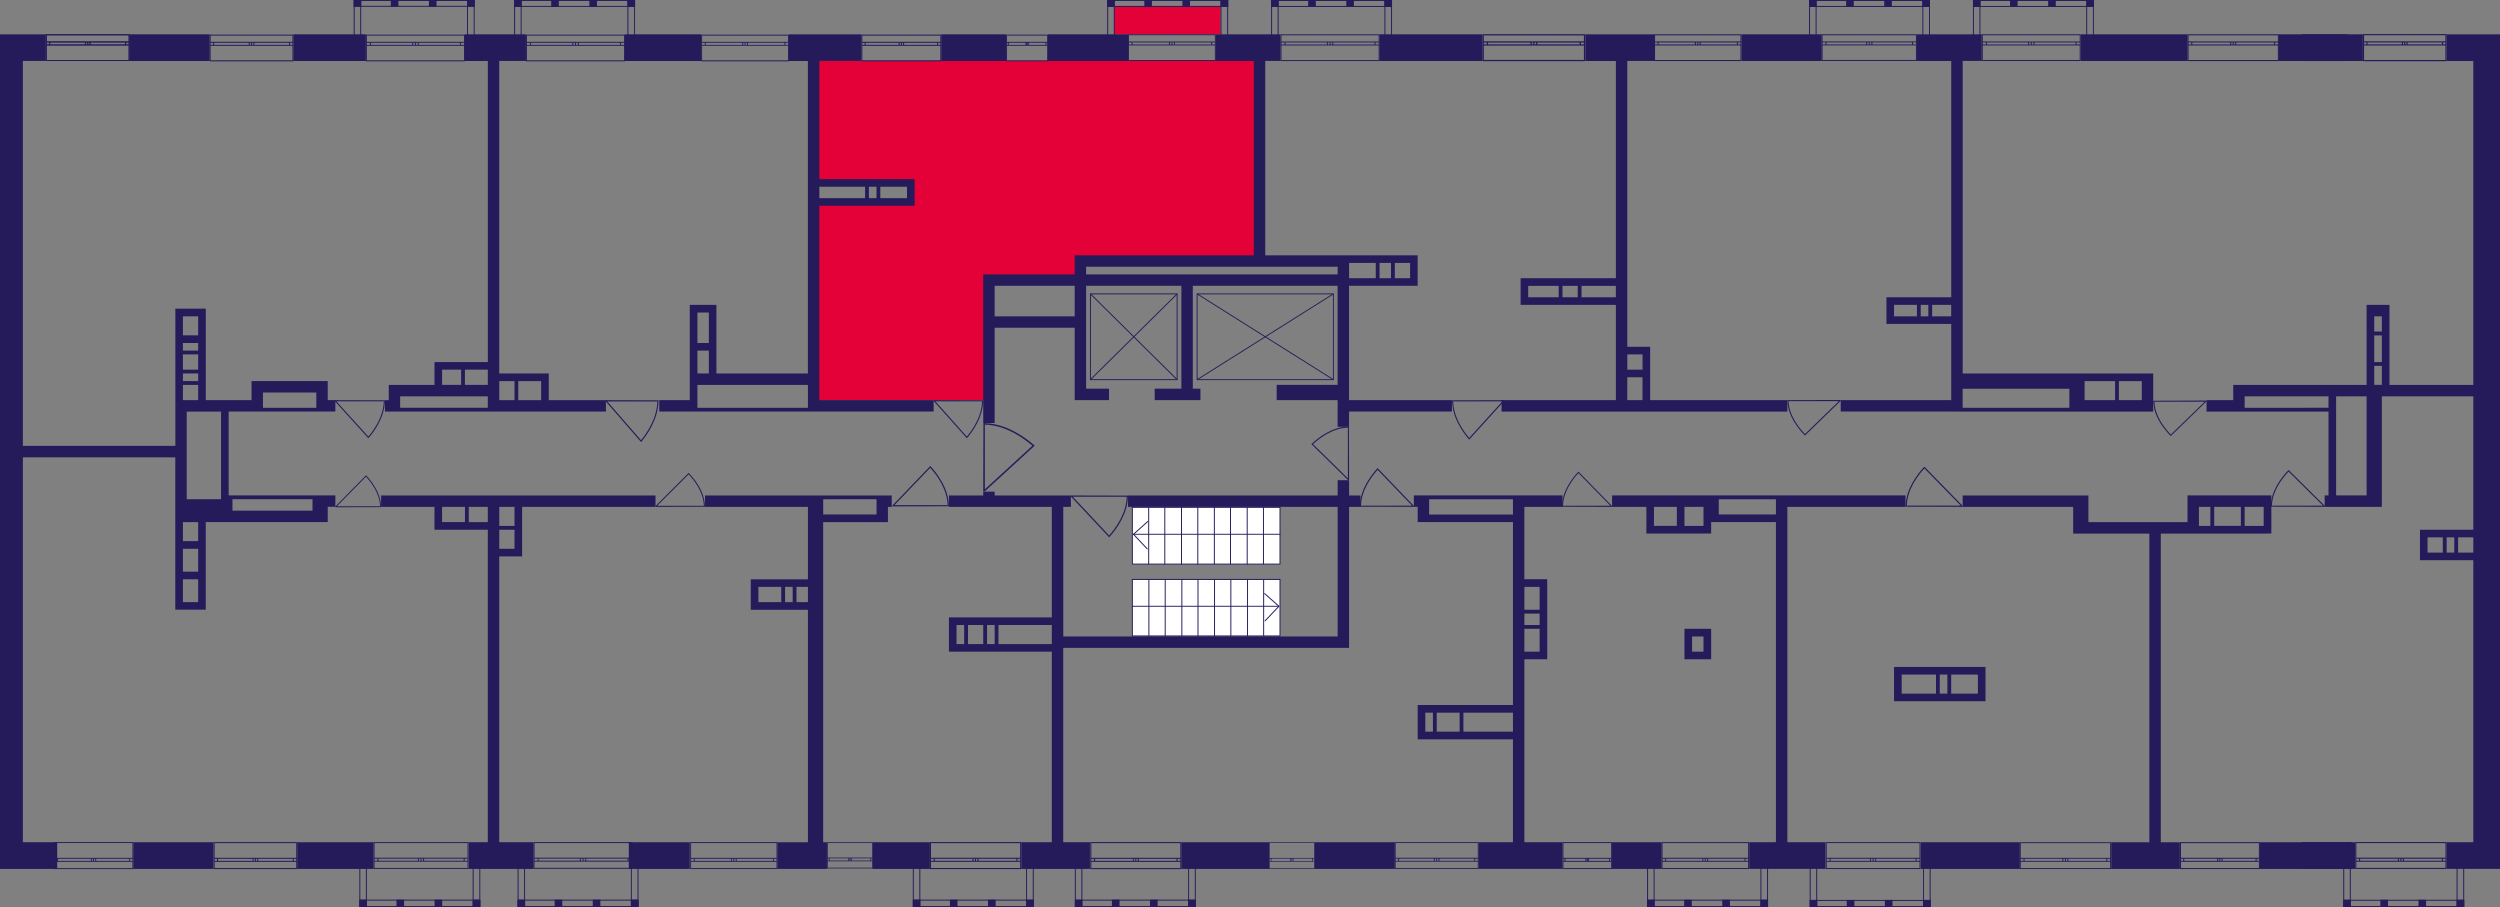 <?xml version="1.0" encoding="utf-8"?>
<!-- Generator: Adobe Illustrator 24.3.0, SVG Export Plug-In . SVG Version: 6.00 Build 0)  -->
<svg version="1.1" id="Слой_6" xmlns="http://www.w3.org/2000/svg" xmlns:xlink="http://www.w3.org/1999/xlink" x="0px" y="0px"
	 viewBox="0 0 650 235.82" style="enable-background:new 0 0 650 235.82;" xml:space="preserve">
<rect x="0" y="0" width="650" height="235.82" fill="#808080" stroke="none"/>
<path style="fill:#E40138;" d="M212.04,104.04c14.95,0,29.91,0,44.86,0c-0.09-10.57-0.18-21.14-0.27-31.71c7.93,0,15.85,0,23.78,0
	c0-1.65,0-3.3,0-4.95c15.85,0.12,31.71,0.23,47.56,0.35c0-17.29,0-34.58,0-51.88c-38.64,0-77.29,0-115.93,0c0,10.57,0,21.14,0,31.71
	c8.26,0,16.51,0,24.77,0c0,1.65,0,3.3,0,4.95c-8.26-0.13-16.51-0.26-24.77-0.38C212.04,69.43,212.04,86.74,212.04,104.04z"/>
<rect x="289.68" y="1.62" style="fill:#E40138;" width="27.66" height="7.3"/>
<g>
	<path style="fill:#251B5B;" d="M5.95,118.9h39.63v10.9v2.97v1.98v0.99v4.95v1.98v13.87v1.98h1.98h3.96h1.98v-1.98v-5.95v-1.98
		v-5.95v-1.98v-4.95h31.71v-0.99v-1.98v-0.99h1.98v-2.97h-1.98h-3.96h-21.8v-21.8h5.95h2.97h13.87h1.98h0.99h1.98v-2.97h-1.98v-1.98
		v-1.98v-0.99H68.37h-0.99H65.4v4.95H53.51V89.18V87.2v-6.94h-0.99h-0.99h-3.96h-1.98v1.98v21.8v0.99v0.99v0.99v8.92H5.95V15.85
		h5.95V8.92H5.95H0v6.94v203.12v6.94h5.95h8.92v-6.94H5.95V118.9z M68.37,102.06h13.87v3.96H68.37v-1.98V102.06z M51.52,156.55
		h-3.96v-5.95h3.96V156.55z M51.52,148.63h-3.96v-5.95h3.96V148.63z M51.52,140.7h-3.96v-4.95h3.96V140.7z M81.25,129.8v1.98v0.99
		H60.44v-2.97H81.25z M47.56,92.15h3.96v3.96h-3.96V92.15z M47.56,97.1h3.96v1.98h-3.96V97.1z M51.52,91.16h-3.96v-1.98h3.96V91.16z
		 M51.52,82.24v4.95h-3.96v-4.95H51.52z M47.56,100.08h3.96v3.96h-3.96V100.08z M57.47,107.01v22.79h-8.92v-22.79H57.47z"/>
	<rect x="33.69" y="8.92" style="fill:#251B5B;" width="20.81" height="6.94"/>
	<rect x="76.3" y="8.92" style="fill:#251B5B;" width="18.83" height="6.94"/>
	<path style="fill:#251B5B;" d="M213.03,53.51h11.89h0.99h9.91h1.98v-1.98v-4.95h-0.99h-0.99h-22.79V15.85h10.9V8.92h-18.83v6.94
		h4.95V97.1h-23.78v-5.95v-1.98v-7.93v-1.98h-1.98h-4.95v0.99v0.99v22.79h-7.93v2.97h8.92h0.99h28.73h0.99h0.99h0.99h29.73v-2.97
		h-29.73V53.51z M225.91,51.52v-2.97h1.98v2.97H225.91z M235.82,51.52h-6.94v-2.97h6.94V51.52z M224.92,48.55v2.97h-11.89v-2.97
		H224.92z M184.3,97.1h-2.97v-5.95h2.97V97.1z M184.3,81.25v7.93h-2.97v-7.93H184.3z M181.33,106.02v-0.99v-0.99v-3.96h28.73v5.95
		H181.33z"/>
	<rect x="162.5" y="8.92" style="fill:#251B5B;" width="19.82" height="6.94"/>
	<rect x="244.74" y="8.92" style="fill:#251B5B;" width="16.84" height="6.94"/>
	<rect x="272.48" y="8.92" style="fill:#251B5B;" width="20.81" height="6.94"/>
	<path style="fill:#251B5B;" d="M325.99,66.39h-46.57v0.99v1.98v1.98h-20.81h-2.97v2.97v35.67h2.97V85.21h20.81v15.85v1.98v0.99
		h8.92v-2.97h-5.95V74.31h24.77v26.75h-6.94v2.97h11.89v-2.97h-1.98V74.31h37.65v25.76h-15.85v3.96h15.85v2.97v3.96h2.97v-3.96
		h26.75v-2.97h-26.75V74.31h17.84v-0.99v-0.99v-5.95h-0.99h-0.99h-15.85h-0.99h-1.98h-18.83V15.85h3.96V8.92h-16.84v6.94h9.91V66.39
		z M279.42,82.24h-20.81v-7.93h20.81V82.24z M358.69,72.33v-3.96h2.97v3.96H358.69z M366.62,72.33h-3.96v-3.96h3.96V72.33z
		 M357.7,68.37v3.96h-6.94v-0.99v-1.98v-0.99H357.7z M347.79,71.34h-65.4v-1.98h65.4V71.34z"/>
	<rect x="358.69" y="8.92" style="fill:#251B5B;" width="26.75" height="6.94"/>
	<rect x="452.82" y="8.92" style="fill:#251B5B;" width="20.81" height="6.94"/>
	<path style="fill:#251B5B;" d="M423.09,107.01h41.62v-2.97h-35.67V92.15v-1.98h-1.98h-3.96V15.85h6.94V8.92H412.2v6.94h7.93v56.48
		h-13.87h-0.99h-7.93h-1.98v1.98v4.95h0.99h0.99h7.93h0.99h3.96h0.99h8.92v24.77H390.4v2.97h29.73H423.09z M427.06,92.15v3.96h-3.96
		v-3.96H427.06z M397.33,77.29v-2.97h7.93v2.97H397.33z M406.25,77.29v-2.97h3.96v2.97H406.25z M411.2,77.29v-2.97h8.92v2.97H411.2z
		 M423.09,98.09h3.96v5.95h-3.96V98.09z"/>
	<path style="fill:#251B5B;" d="M509.3,107.01h0.99h27.74H542h14.86h2.97v-2.97V97.1h-0.99h-1.98h-5.95h-0.99H542h-1.98h-1.98
		h-27.74V79.27v-1.98V15.85h4.95V8.92H498.4v6.94h8.92v61.43h-4.95h-0.99h-1.98h-0.99h-5.95h-1.98v1.98v2.97v0.99v0.99h7.93h0.99
		h1.98h0.99h4.95V97.1v3.96v2.97h-28.73v2.97h28.73H509.3z M492.45,82.24v-2.97h5.95v2.97H492.45z M499.39,82.24v-2.97h1.98v2.97
		H499.39z M502.36,82.24v-2.97h4.95v2.97H502.36z M556.86,99.09v4.95h-5.95v-4.95H556.86z M549.92,99.09v4.95H542v-2.97v-1.98
		H549.92z M510.29,101.07h27.74v2.97v1.98h-27.74v-1.98V101.07z"/>
	<rect x="541.01" y="8.92" style="fill:#251B5B;" width="27.74" height="6.94"/>
	<rect x="592.53" y="8.92" style="fill:#251B5B;" width="21.8" height="6.94"/>
	<path style="fill:#251B5B;" d="M649.01,8.92h-5.95h-6.94v6.94h6.94v84.22h-21.8V87.2V86.2v-3.96v-2.97h-1.98h-3.96v0.99v1.98v17.84
		h-31.71h-0.99h-1.98v3.96h-6.94v2.97h8.92h0.99h21.8v21.8h-0.99v2.97h0.99h1.98h7.93h3.96v-2.97v-25.76h23.78v34.68h-11.89h-1.98
		v1.98v3.96v1.98h1.98h11.89v73.32h-6.94v6.94h6.94H650v-6.94V8.92H649.01z M619.28,94.13h-1.98V87.2h1.98V94.13z M619.28,82.24
		v3.96h-1.98v-3.96H619.28z M617.3,95.12h1.98v4.95h-1.98V95.12z M583.61,106.02v-1.98v-0.99h21.8v2.97H583.61z M615.32,128.81
		h-7.93v-25.76h7.93V128.81z M638.11,139.71v3.96h-1.98v-3.96H638.11z M631.17,139.71h3.96v3.96h-3.96V139.71z M639.1,143.67v-3.96
		h3.96v3.96H639.1z"/>
	<rect x="587.58" y="218.98" style="fill:#251B5B;" width="24.77" height="6.94"/>
	<rect x="499.39" y="218.98" style="fill:#251B5B;" width="25.76" height="6.94"/>
	<rect x="341.84" y="218.98" style="fill:#251B5B;" width="20.81" height="6.94"/>
	<rect x="307.16" y="218.98" style="fill:#251B5B;" width="22.79" height="6.94"/>
	<path style="fill:#251B5B;" d="M276.45,168.45h71.34h1.98h0.99v-36.66h2.97v-2.97h-2.97v-3.96h-2.97v3.96h-54.5v2.97h54.5v33.69
		h-71.34v-33.69h1.98v-2.97h-19.82v-0.99h-2.97v0.99h-8.92v2.97h26.75v28.73H248.7h-1.98v1.98v6.94h0.99h0.99h6.94h0.99h16.84v49.54
		h-7.93v6.94h17.84v-6.94h-6.94V168.45z M248.7,162.5h1.98v4.95h-1.98V162.5z M251.68,167.45v-4.95h3.96v4.95H251.68z M256.63,162.5
		h1.98v4.95h-1.98V162.5z M259.6,167.45v-4.95h13.87v2.97v1.98H259.6z"/>
	<rect x="226.91" y="218.98" style="fill:#251B5B;" width="14.86" height="6.94"/>
	<path style="fill:#251B5B;" d="M214.02,135.75h16.84v-0.99v-0.99v-1.98h0.99v-1.98v-0.99h-3.96h-13.87h-0.99h-2.97h-26.75v2.97
		h26.75v18.83h-2.97h-0.99h-1.98h-0.99h-5.95h-0.99h-0.99v5.95v1.98h1.98h12.88v60.44h-7.93v6.94h12.88v-6.94h-0.99V135.75z
		 M227.9,129.8v1.98v1.98h-13.87v-3.96H227.9z M206.1,152.59v3.96h-1.98v-3.96H206.1z M197.18,152.59h5.95v3.96h-5.95V152.59z
		 M207.09,156.55v-3.96h2.97v3.96H207.09z"/>
	<rect x="163.49" y="218.98" style="fill:#251B5B;" width="15.85" height="6.94"/>
	<path style="fill:#251B5B;" d="M129.8,144.66h5.95v-0.99v-0.99v-4.95v-0.99v-4.95h34.68v-2.97H99.09v2.97h13.87v3.96v1.98h1.98
		h11.89v81.25h-4.95v6.94h16.84v-6.94h-8.92V144.66z M133.77,142.68h-3.96v-4.95h3.96V142.68z M133.77,136.74h-3.96v-4.95h3.96
		V136.74z M114.94,131.78h5.95v3.96h-5.95V131.78z M121.88,135.75v-3.96h4.95v3.96H121.88z"/>
	<rect x="77.29" y="218.98" style="fill:#251B5B;" width="19.82" height="6.94"/>
	<rect x="34.68" y="218.98" style="fill:#251B5B;" width="20.81" height="6.94"/>
	<path style="fill:#251B5B;" d="M104.04,107.01h22.79h0.99h0.99h0.99h27.74v-2.97h-14.86v-4.95V97.1h-1.98h-10.9V15.85h6.94V8.92
		h-15.85v6.94h5.95v78.28h-5.95h-0.99h-4.95h-1.98v1.98v3.96h-8.92h-2.97v2.97v0.99h-0.99v2.97h0.99H104.04z M140.7,104.04h-5.95
		v-4.95h5.95V104.04z M133.77,99.09v4.95h-3.96v-4.95H133.77z M126.83,96.11v3.96h-5.95v-3.96H126.83z M114.94,96.11h4.95v3.96
		h-4.95V96.11z M104.04,103.05h22.79v2.97h-22.79v-1.98V103.05z"/>
	<path style="fill:#251B5B;" d="M393.37,128.81h-21.8h-0.99h-1.98h-0.99v2.97h0.99v3.96h1.98h0.99h21.8v47.56h-22.79h-0.99h-0.99
		v6.94v1.98h1.98h22.79v26.75h-8.92v6.94h21.8v-6.94h-9.91v-47.56h3.96h1.98v-1.98v-9.91v-0.99v-5.95v-0.99v-0.99h-5.95v-14.86
		v-1.98v-1.98h9.91v-2.97h-10.9H393.37z M379.5,185.29v4.95h-5.95v-4.95H379.5z M370.58,185.29h1.98v4.95h-1.98V185.29z
		 M380.49,190.24v-4.95h12.88v4.95H380.49z M396.34,169.44v-5.95h3.96v5.95H396.34z M400.3,162.5h-3.96v-2.97h3.96V162.5z
		 M400.3,152.59v5.95h-3.96v-5.95H400.3z M393.37,133.77h-21.8v-3.96h21.8v1.98V133.77z"/>
	<rect x="419.13" y="218.98" style="fill:#251B5B;" width="12.88" height="6.94"/>
	<path style="fill:#251B5B;" d="M439.94,163.49h-1.98v1.98v3.96v0.99v0.99h6.94v-0.99v-0.99v-5.95h-1.98H439.94z M439.94,169.44
		v-3.96h2.97v3.96H439.94z"/>
	<path style="fill:#251B5B;" d="M464.71,131.78h30.72v-2.97h-30.72h-1.98h-0.99h-14.86h-1.98h-25.76v2.97h8.92v4.95v1.98h1.98h12.88
		h1.98v-1.98v-0.99h1.98h14.86v83.23h-6.94v6.94h19.82v-6.94h-9.91V131.78z M430.03,131.78h5.95v4.95h-5.95V131.78z M437.96,136.74
		v-4.95h4.95v4.95H437.96z M446.88,133.77v-1.98v-1.98h14.86v3.96H446.88z"/>
	<path style="fill:#251B5B;" d="M504.34,182.32h9.91h1.98v-1.98v-4.95v-0.99v-0.99h-21.8h-1.98v1.98v4.95v1.98h1.98h8.92H504.34z
		 M504.34,180.34v-4.95h1.98v4.95H504.34z M514.25,180.34h-6.94v-4.95h6.94V180.34z M494.44,180.34v-4.95h8.92v4.95H494.44z"/>
	<path style="fill:#251B5B;" d="M589.56,138.72h0.99v-6.94v-1.98v-0.99h-18.83h-1.98h-0.99v6.94h-25.76v-3.96v-1.98v-0.99h-32.7
		v2.97h28.73v6.94h0.99h2.97h15.85v80.26h-9.91v6.94h17.84v-6.94h-4.95v-80.26h5.95h0.99h2.97h2.97h0.99h12.88H589.56z
		 M571.72,136.74v-0.99v-3.96h2.97v4.95H571.72z M575.69,131.78h6.94v4.95h-6.94V131.78z M583.61,136.74v-4.95h4.95v4.95H583.61z"/>
</g>
<g>
	
		<rect x="121.42" y="0" transform="matrix(-1 -2.699031e-07 2.699031e-07 -1 244.824 1.756)" style="fill:#251B5B;" width="1.98" height="1.76"/>
	
		<rect x="91.98" y="0" transform="matrix(-1 -2.746687e-07 2.746687e-07 -1 185.909 1.756)" style="fill:#251B5B;" width="1.95" height="1.76"/>
	
		<rect x="101.6" y="0" transform="matrix(-1 -2.699071e-07 2.699071e-07 -1 205.19 1.756)" style="fill:#251B5B;" width="1.98" height="1.76"/>
	
		<rect x="111.51" y="0" transform="matrix(-1 -2.699041e-07 2.699041e-07 -1 225.007 1.756)" style="fill:#251B5B;" width="1.98" height="1.76"/>
	<g>
		<path style="fill:#251B5B;" d="M123.16,0.25l0,10.58h-1.49l0-10.58H123.16 M123.4,0h-1.98l0,11.08h1.98L123.4,0L123.4,0z"/>
	</g>
	<g>
		<path style="fill:#251B5B;" d="M93.66,0.25l0,10.58h-1.45l0-10.58H93.66 M93.91,0h-1.95l0,11.08h1.95L93.91,0L93.91,0z"/>
	</g>
	<g>
		<path style="fill:#251B5B;" d="M123.16,0.25v1.26H92.23V0.25H123.16 M123.4,0H91.98v1.76h31.42V0L123.4,0z"/>
	</g>
</g>
<g>
	
		<rect x="163.13" y="0" transform="matrix(-1 -2.745770e-07 2.745770e-07 -1 328.248 1.787)" style="fill:#251B5B;" width="1.98" height="1.79"/>
	
		<rect x="133.69" y="0" transform="matrix(-1 -2.794242e-07 2.794242e-07 -1 269.332 1.787)" style="fill:#251B5B;" width="1.95" height="1.79"/>
	
		<rect x="143.32" y="0" transform="matrix(-1 -2.745820e-07 2.745820e-07 -1 288.613 1.787)" style="fill:#251B5B;" width="1.98" height="1.79"/>
	
		<rect x="153.22" y="0" transform="matrix(-1 -2.745780e-07 2.745780e-07 -1 308.43 1.787)" style="fill:#251B5B;" width="1.98" height="1.79"/>
	<g>
		<path style="fill:#251B5B;" d="M164.87,0.25l0,10.77h-1.49l0-10.77H164.87 M165.11,0h-1.98l0,11.27h1.98L165.11,0L165.11,0z"/>
	</g>
	<g>
		<path style="fill:#251B5B;" d="M135.38,0.25v10.77h-1.45V0.25H135.38 M135.62,0h-1.95v11.27h1.95V0L135.62,0z"/>
	</g>
	<g>
		<path style="fill:#251B5B;" d="M164.87,0.25v1.29h-30.93V0.25H164.87 M165.11,0h-31.42v1.79l31.42,0V0L165.11,0z"/>
	</g>
</g>
<g>
	
		<rect x="317.34" y="0.01" transform="matrix(-1 -2.745779e-07 2.745779e-07 -1 636.659 1.803)" style="fill:#251B5B;" width="1.98" height="1.79"/>
	
		<rect x="287.9" y="0.01" transform="matrix(-1 -2.794242e-07 2.794242e-07 -1 577.744 1.803)" style="fill:#251B5B;" width="1.95" height="1.79"/>
	
		<rect x="297.52" y="0.01" transform="matrix(-1 -2.745820e-07 2.745820e-07 -1 597.024 1.803)" style="fill:#251B5B;" width="1.98" height="1.79"/>
	
		<rect x="307.43" y="0.01" transform="matrix(-1 -2.745780e-07 2.745780e-07 -1 616.842 1.803)" style="fill:#251B5B;" width="1.98" height="1.79"/>
	<g>
		<path style="fill:#251B5B;" d="M319.07,0.26v10.77h-1.49V0.26H319.07 M319.32,0.01h-1.98v11.27h1.98V0.01L319.32,0.01z"/>
	</g>
	<g>
		<path style="fill:#251B5B;" d="M289.58,0.26v10.77h-1.45V0.26H289.58 M289.83,0.01h-1.95v11.27h1.95V0.01L289.83,0.01z"/>
	</g>
	<g>
		<path style="fill:#251B5B;" d="M319.07,0.26v1.29h-30.93V0.26H319.07 M319.32,0.01H287.9v1.79h31.42V0.01L319.32,0.01z"/>
	</g>
</g>
<g>
	
		<rect x="359.95" y="0.01" transform="matrix(-1 -2.745779e-07 2.745779e-07 -1 721.872 1.803)" style="fill:#251B5B;" width="1.98" height="1.79"/>
	
		<rect x="330.5" y="0.01" transform="matrix(-1 -2.794242e-07 2.794242e-07 -1 662.957 1.803)" style="fill:#251B5B;" width="1.95" height="1.79"/>
	
		<rect x="340.13" y="0.01" transform="matrix(-1 -2.745820e-07 2.745820e-07 -1 682.238 1.803)" style="fill:#251B5B;" width="1.98" height="1.79"/>
	
		<rect x="350.04" y="0.01" transform="matrix(-1 -2.745780e-07 2.745780e-07 -1 702.055 1.803)" style="fill:#251B5B;" width="1.98" height="1.79"/>
	<g>
		<path style="fill:#251B5B;" d="M361.68,0.26v10.77h-1.49V0.26H361.68 M361.93,0.01h-1.98v11.27h1.98V0.01L361.93,0.01z"/>
	</g>
	<g>
		<path style="fill:#251B5B;" d="M332.19,0.26l0,10.77h-1.45V0.26H332.19 M332.44,0.01h-1.95v11.27h1.95L332.44,0.01L332.44,0.01z"
			/>
	</g>
	<g>
		<path style="fill:#251B5B;" d="M361.68,0.26v1.29h-30.93V0.26H361.68 M361.93,0.01H330.5v1.79h31.42V0.01L361.93,0.01z"/>
	</g>
</g>
<g>
	
		<rect x="542.42" y="0.01" transform="matrix(-1 -2.745779e-07 2.745779e-07 -1 1086.826 1.803)" style="fill:#251B5B;" width="1.98" height="1.79"/>
	
		<rect x="512.98" y="0.01" transform="matrix(-1 -2.794242e-07 2.794242e-07 -1 1027.911 1.803)" style="fill:#251B5B;" width="1.95" height="1.79"/>
	
		<rect x="522.61" y="0.01" transform="matrix(-1 -2.745820e-07 2.745820e-07 -1 1047.192 1.803)" style="fill:#251B5B;" width="1.98" height="1.79"/>
	
		<rect x="532.51" y="0.01" transform="matrix(-1 -2.745780e-07 2.745780e-07 -1 1067.009 1.803)" style="fill:#251B5B;" width="1.98" height="1.79"/>
	<g>
		<path style="fill:#251B5B;" d="M544.16,0.26v10.77h-1.49V0.26H544.16 M544.4,0.01h-1.98v11.27h1.98V0.01L544.4,0.01z"/>
	</g>
	<g>
		<path style="fill:#251B5B;" d="M514.66,0.26v10.77h-1.45V0.26H514.66 M514.91,0.01h-1.95v11.27h1.95V0.01L514.91,0.01z"/>
	</g>
	<g>
		<path style="fill:#251B5B;" d="M544.16,0.26v1.29h-30.93V0.26H544.16 M544.4,0.01h-31.42v1.79h31.42V0.01L544.4,0.01z"/>
	</g>
</g>
<g>
	
		<rect x="499.82" y="0.01" transform="matrix(-1 -2.745779e-07 2.745779e-07 -1 1001.613 1.803)" style="fill:#251B5B;" width="1.98" height="1.79"/>
	
		<rect x="470.37" y="0.01" transform="matrix(-1 -2.794242e-07 2.794242e-07 -1 942.697 1.803)" style="fill:#251B5B;" width="1.95" height="1.79"/>
	
		<rect x="480" y="0.01" transform="matrix(-1 -2.745820e-07 2.745820e-07 -1 961.978 1.803)" style="fill:#251B5B;" width="1.98" height="1.79"/>
	
		<rect x="489.91" y="0.01" transform="matrix(-1 -2.745780e-07 2.745780e-07 -1 981.795 1.803)" style="fill:#251B5B;" width="1.98" height="1.79"/>
	<g>
		<path style="fill:#251B5B;" d="M501.55,0.26v10.77h-1.49V0.26H501.55 M501.8,0.01h-1.98v11.27h1.98V0.01L501.8,0.01z"/>
	</g>
	<g>
		<path style="fill:#251B5B;" d="M472.06,0.26v10.77h-1.45V0.26H472.06 M472.31,0.01h-1.95v11.27h1.95V0.01L472.31,0.01z"/>
	</g>
	<g>
		<path style="fill:#251B5B;" d="M501.55,0.26v1.29h-30.93V0.26H501.55 M501.8,0.01h-31.42v1.79h31.42V0.01L501.8,0.01z"/>
	</g>
</g>
<g>
	
		<rect x="499.98" y="233.98" transform="matrix(-1 2.833401e-07 -2.833401e-07 -1 1001.932 469.802)" style="fill:#251B5B;" width="1.98" height="1.84"/>
	
		<rect x="470.53" y="233.98" transform="matrix(-1 2.883419e-07 -2.883419e-07 -1 943.017 469.802)" style="fill:#251B5B;" width="1.95" height="1.84"/>
	
		<rect x="480.16" y="233.98" transform="matrix(-1 2.833453e-07 -2.833453e-07 -1 962.298 469.803)" style="fill:#251B5B;" width="1.98" height="1.84"/>
	
		<rect x="490.07" y="233.98" transform="matrix(-1 2.833411e-07 -2.833411e-07 -1 982.115 469.803)" style="fill:#251B5B;" width="1.98" height="1.84"/>
	<g>
		<path style="fill:#251B5B;" d="M501.71,224.44v11.13h-1.49v-11.13H501.71 M501.96,224.2h-1.98v11.63h1.98V224.2L501.96,224.2z"/>
	</g>
	<g>
		<path style="fill:#251B5B;" d="M472.22,224.44l0,11.13h-1.45v-11.13H472.22 M472.47,224.2h-1.95v11.63h1.95L472.47,224.2
			L472.47,224.2z"/>
	</g>
	<g>
		<path style="fill:#251B5B;" d="M501.71,234.23v1.35h-30.93v-1.35L501.71,234.23 M501.96,233.98l-31.42,0v1.84h31.42V233.98
			L501.96,233.98z"/>
	</g>
</g>
<g>
	
		<rect x="457.7" y="233.92" transform="matrix(-1 2.923969e-07 -2.923969e-07 -1 917.39 469.743)" style="fill:#251B5B;" width="1.98" height="1.9"/>
	
		<rect x="428.26" y="233.92" transform="matrix(-1 2.975576e-07 -2.975576e-07 -1 858.475 469.743)" style="fill:#251B5B;" width="1.95" height="1.9"/>
	
		<rect x="437.89" y="233.92" transform="matrix(-1 2.924004e-07 -2.924004e-07 -1 877.756 469.744)" style="fill:#251B5B;" width="1.98" height="1.9"/>
	
		<rect x="447.8" y="233.92" transform="matrix(-1 2.923971e-07 -2.923971e-07 -1 897.573 469.744)" style="fill:#251B5B;" width="1.98" height="1.9"/>
	<g>
		<path style="fill:#251B5B;" d="M459.44,224.07v11.5h-1.49v-11.5H459.44 M459.69,223.83h-1.98v12h1.98V223.83L459.69,223.83z"/>
	</g>
	<g>
		<path style="fill:#251B5B;" d="M429.95,224.07v11.5h-1.45l0-11.5H429.95 M430.19,223.83h-1.95l0,12h1.95V223.83L430.19,223.83z"/>
	</g>
	<g>
		<path style="fill:#251B5B;" d="M459.44,234.17v1.41h-30.93v-1.41L459.44,234.17 M459.69,233.92l-31.42,0v1.9h31.42V233.92
			L459.69,233.92z"/>
	</g>
</g>
<g>
	
		<rect x="308.92" y="233.91" transform="matrix(-1 2.923960e-07 -2.923960e-07 -1 619.814 469.724)" style="fill:#251B5B;" width="1.98" height="1.9"/>
	
		<rect x="279.48" y="233.91" transform="matrix(-1 2.975576e-07 -2.975576e-07 -1 560.899 469.724)" style="fill:#251B5B;" width="1.95" height="1.9"/>
	
		<rect x="289.1" y="233.91" transform="matrix(-1 2.924013e-07 -2.924013e-07 -1 580.18 469.724)" style="fill:#251B5B;" width="1.98" height="1.9"/>
	
		<rect x="299.01" y="233.91" transform="matrix(-1 2.923962e-07 -2.923962e-07 -1 599.997 469.724)" style="fill:#251B5B;" width="1.98" height="1.9"/>
	<g>
		<path style="fill:#251B5B;" d="M310.65,224.06v11.5h-1.49v-11.5H310.65 M310.9,223.82h-1.98v12h1.98V223.82L310.9,223.82z"/>
	</g>
	<g>
		<path style="fill:#251B5B;" d="M281.16,224.06v11.5h-1.45v-11.5H281.16 M281.41,223.82h-1.95v12h1.95V223.82L281.41,223.82z"/>
	</g>
	<g>
		<path style="fill:#251B5B;" d="M310.65,234.16v1.41h-30.93v-1.41L310.65,234.16 M310.9,233.91l-31.42,0v1.9h31.42V233.91
			L310.9,233.91z"/>
	</g>
</g>
<g>
	
		<rect x="266.79" y="233.91" transform="matrix(-1 2.923960e-07 -2.923960e-07 -1 535.56 469.724)" style="fill:#251B5B;" width="1.98" height="1.9"/>
	
		<rect x="237.35" y="233.91" transform="matrix(-1 2.975576e-07 -2.975576e-07 -1 476.644 469.724)" style="fill:#251B5B;" width="1.95" height="1.9"/>
	
		<rect x="246.97" y="233.91" transform="matrix(-1 2.924013e-07 -2.924013e-07 -1 495.926 469.724)" style="fill:#251B5B;" width="1.98" height="1.9"/>
	
		<rect x="256.88" y="233.91" transform="matrix(-1 2.923962e-07 -2.923962e-07 -1 515.743 469.724)" style="fill:#251B5B;" width="1.98" height="1.9"/>
	<g>
		<path style="fill:#251B5B;" d="M268.52,224.06v11.5h-1.49v-11.5H268.52 M268.77,223.82h-1.98v12h1.98V223.82L268.77,223.82z"/>
	</g>
	<g>
		<path style="fill:#251B5B;" d="M239.03,224.06v11.5h-1.45l0-11.5H239.03 M239.28,223.82h-1.95l0,12h1.95V223.82L239.28,223.82z"/>
	</g>
	<g>
		<path style="fill:#251B5B;" d="M268.52,234.16v1.41H237.6v-1.41L268.52,234.16 M268.77,233.91l-31.42,0v1.9h31.42V233.91
			L268.77,233.91z"/>
	</g>
</g>
<g>
	
		<rect x="164.03" y="233.91" transform="matrix(-1 2.923960e-07 -2.923960e-07 -1 330.038 469.724)" style="fill:#251B5B;" width="1.98" height="1.9"/>
	
		<rect x="134.59" y="233.91" transform="matrix(-1 2.975576e-07 -2.975576e-07 -1 271.122 469.724)" style="fill:#251B5B;" width="1.95" height="1.9"/>
	
		<rect x="144.21" y="233.91" transform="matrix(-1 2.924013e-07 -2.924013e-07 -1 290.403 469.724)" style="fill:#251B5B;" width="1.98" height="1.9"/>
	
		<rect x="154.12" y="233.91" transform="matrix(-1 2.923962e-07 -2.923962e-07 -1 310.22 469.724)" style="fill:#251B5B;" width="1.98" height="1.9"/>
	<g>
		<path style="fill:#251B5B;" d="M165.76,224.06v11.5h-1.49v-11.5H165.76 M166.01,223.82h-1.98v12h1.98V223.82L166.01,223.82z"/>
	</g>
	<g>
		<path style="fill:#251B5B;" d="M136.27,224.06l0,11.5h-1.45v-11.5H136.27 M136.52,223.82h-1.95v12h1.95L136.52,223.82
			L136.52,223.82z"/>
	</g>
	<g>
		<path style="fill:#251B5B;" d="M165.76,234.16v1.41h-30.93v-1.41L165.76,234.16 M166.01,233.91l-31.42,0v1.9h31.42V233.91
			L166.01,233.91z"/>
	</g>
</g>
<g>
	
		<rect x="122.89" y="233.91" transform="matrix(-1 2.923960e-07 -2.923960e-07 -1 247.765 469.724)" style="fill:#251B5B;" width="1.98" height="1.9"/>
	
		<rect x="93.45" y="233.91" transform="matrix(-1 2.975576e-07 -2.975576e-07 -1 188.85 469.724)" style="fill:#251B5B;" width="1.95" height="1.9"/>
	
		<rect x="103.07" y="233.91" transform="matrix(-1 2.924013e-07 -2.924013e-07 -1 208.131 469.724)" style="fill:#251B5B;" width="1.98" height="1.9"/>
	
		<rect x="112.98" y="233.91" transform="matrix(-1 2.923962e-07 -2.923962e-07 -1 227.948 469.724)" style="fill:#251B5B;" width="1.98" height="1.9"/>
	<g>
		<path style="fill:#251B5B;" d="M124.63,224.06v11.5h-1.49v-11.5H124.63 M124.87,223.82h-1.98v12h1.98V223.82L124.87,223.82z"/>
	</g>
	<g>
		<path style="fill:#251B5B;" d="M95.13,224.06v11.5h-1.45v-11.5H95.13 M95.38,223.82h-1.95v12h1.95V223.82L95.38,223.82z"/>
	</g>
	<g>
		<path style="fill:#251B5B;" d="M124.63,234.16v1.41H93.7v-1.41L124.63,234.16 M124.87,233.91l-31.42,0v1.9h31.42V233.91
			L124.87,233.91z"/>
	</g>
</g>
<g>
	
		<rect x="638.71" y="233.94" transform="matrix(-1 2.897681e-07 -2.897681e-07 -1 1279.403 469.76)" style="fill:#251B5B;" width="1.98" height="1.89"/>
	
		<rect x="609.27" y="233.94" transform="matrix(-1 2.948833e-07 -2.948833e-07 -1 1220.488 469.76)" style="fill:#251B5B;" width="1.95" height="1.89"/>
	
		<rect x="618.89" y="233.94" transform="matrix(-1 2.897724e-07 -2.897724e-07 -1 1239.769 469.761)" style="fill:#251B5B;" width="1.98" height="1.89"/>
	
		<rect x="628.8" y="233.94" transform="matrix(-1 2.897692e-07 -2.897692e-07 -1 1259.586 469.761)" style="fill:#251B5B;" width="1.98" height="1.89"/>
	<g>
		<path style="fill:#251B5B;" d="M640.44,224.18v11.39h-1.48v-11.39H640.44 M640.69,223.93h-1.98v11.89h1.98V223.93L640.69,223.93z"
			/>
	</g>
	<g>
		<path style="fill:#251B5B;" d="M610.95,224.18v11.39h-1.45v-11.39H610.95 M611.2,223.93h-1.95v11.89h1.95V223.93L611.2,223.93z"/>
	</g>
	<g>
		<path style="fill:#251B5B;" d="M640.44,234.19v1.38h-30.92v-1.38H640.44 M640.69,233.94h-31.42v1.89h31.42V233.94L640.69,233.94z"
			/>
	</g>
</g>
<g>
	<path style="fill:none;stroke:#251B5B;stroke-width:0.251;stroke-miterlimit:10;" d="M33.58,9.05l-21.56,0v6.68l21.56,0V9.05z
		 M12.02,9.05l21.56,0 M12.02,15.73l21.56,0 M12.02,10.91h0.9v0.78h-0.9V10.91z M22.81,11.69h-0.6v-0.78h0.6V11.69z M12.92,10.91
		l9.29,0v0.78l-9.29,0V10.91z M22.81,10.91h0.6v0.78h-0.6V10.91z M33.58,11.69h-0.9v-0.78h0.9V11.69z M23.41,10.91h9.27v0.78h-9.27
		V10.91z M12.02,10.91h0.9 M12.92,10.91v0.78 M12.92,11.69h-0.9 M22.81,11.69h-0.6 M22.21,11.69v-0.78 M22.21,10.91h0.6
		 M12.92,10.91l9.29,0 M22.21,11.69l-9.29,0 M22.81,10.91h0.6 M23.41,10.91v0.78 M23.41,11.69h-0.6 M33.58,11.69h-0.9 M32.68,11.69
		v-0.78 M32.68,10.91h0.9 M23.41,10.91h9.27 M32.68,11.69h-9.27"/>
</g>
<g>
	<path style="fill:none;stroke:#251B5B;stroke-width:0.26;stroke-miterlimit:10;" d="M76.17,9.13l-21.54,0v6.68l21.54,0V9.13z
		 M54.63,9.13l21.54,0 M54.63,15.82l21.54,0 M54.63,11h0.9v0.78h-0.9V11z M65.41,11.78h-0.59V11h0.59V11.78z M55.53,11l9.28,0v0.78
		l-9.28,0V11z M65.41,11h0.6v0.78h-0.6V11z M76.17,11.78h-0.9V11h0.9V11.78z M66.01,11h9.26v0.78h-9.26V11z M54.63,11h0.9 M55.53,11
		v0.78 M55.53,11.78h-0.9 M65.41,11.78h-0.59 M64.81,11.78V11 M64.81,11h0.59 M55.53,11l9.28,0 M64.81,11.78l-9.28,0 M65.41,11h0.6
		 M66.01,11v0.78 M66.01,11.78h-0.6 M76.17,11.78h-0.9 M75.27,11.78V11 M75.27,11h0.9 M66.01,11h9.26 M75.27,11.78h-9.26"/>
</g>
<g>
	<path style="fill:none;stroke:#251B5B;stroke-width:0.248;stroke-miterlimit:10;" d="M120.77,9.13l-25.52,0v6.68l25.52,0V9.13z
		 M95.25,9.13l25.52,0 M95.25,15.82l25.52,0 M95.25,11h1.06v0.78h-1.06V11z M108.02,11.78h-0.7V11h0.7V11.78z M96.31,11l11,0v0.78
		l-11,0V11z M108.02,11h0.71v0.78h-0.71V11z M120.77,11.78h-1.06V11h1.06V11.78z M108.73,11h10.98v0.78h-10.98V11z M95.25,11h1.06
		 M96.31,11v0.78 M96.31,11.78h-1.06 M108.02,11.78h-0.7 M107.31,11.78V11 M107.31,11h0.7 M96.31,11l11,0 M107.31,11.78l-11,0
		 M108.02,11h0.71 M108.73,11v0.78 M108.73,11.78h-0.71 M120.77,11.78h-1.06 M119.71,11.78V11 M119.71,11h1.06 M108.73,11h10.98
		 M119.71,11.78h-10.98"/>
</g>
<g>
	<path style="fill:none;stroke:#251B5B;stroke-width:0.247;stroke-miterlimit:10;" d="M162.39,9.13l-25.52,0v6.68l25.52,0V9.13z
		 M136.86,9.13l25.52,0 M136.86,15.82l25.52,0 M136.86,11h1.06v0.78h-1.06V11z M149.63,11.78h-0.7V11h0.7V11.78z M137.92,11h11v0.78
		h-11V11z M149.63,11h0.71v0.78h-0.71V11z M162.39,11.78h-1.06V11h1.06V11.78z M150.35,11l10.98,0v0.78l-10.98,0V11z M136.86,11
		h1.06 M137.92,11v0.78 M137.92,11.78h-1.06 M149.63,11.78h-0.7 M148.93,11.78V11 M148.93,11h0.7 M137.92,11h11 M148.93,11.78h-11
		 M149.63,11h0.71 M150.35,11v0.78 M150.35,11.78h-0.71 M162.39,11.78h-1.06 M161.33,11.78V11 M161.33,11h1.06 M150.35,11l10.98,0
		 M161.33,11.78l-10.98,0"/>
</g>
<g>
	<path style="fill:none;stroke:#251B5B;stroke-width:0.251;stroke-miterlimit:10;" d="M33.58,9.05l-21.56,0v6.68l21.56,0V9.05z
		 M12.02,9.05l21.56,0 M12.02,15.73l21.56,0 M12.02,10.91h0.9v0.78h-0.9V10.91z M22.81,11.69h-0.6v-0.78h0.6V11.69z M12.92,10.91
		l9.29,0v0.78l-9.29,0V10.91z M22.81,10.91h0.6v0.78h-0.6V10.91z M33.58,11.69h-0.9v-0.78h0.9V11.69z M23.41,10.91h9.27v0.78h-9.27
		V10.91z M12.02,10.91h0.9 M12.92,10.91v0.78 M12.92,11.69h-0.9 M22.81,11.69h-0.6 M22.21,11.69v-0.78 M22.21,10.91h0.6
		 M12.92,10.91l9.29,0 M22.21,11.69l-9.29,0 M22.81,10.91h0.6 M23.41,10.91v0.78 M23.41,11.69h-0.6 M33.58,11.69h-0.9 M32.68,11.69
		v-0.78 M32.68,10.91h0.9 M23.41,10.91h9.27 M32.68,11.69h-9.27"/>
</g>
<g>
	<path style="fill:none;stroke:#251B5B;stroke-width:0.238;stroke-miterlimit:10;" d="M205,9.13l-22.57,0v6.68l22.57,0V9.13z
		 M182.43,9.13l22.57,0 M182.43,15.82l22.57,0 M182.43,11h0.94v0.78h-0.94V11z M193.73,11.78h-0.62V11h0.62V11.78z M183.37,11h9.73
		v0.78h-9.73V11z M193.73,11h0.63v0.78h-0.63V11z M205,11.78h-0.94V11H205V11.78z M194.36,11l9.71,0v0.78l-9.71,0V11z M182.43,11
		h0.94 M183.37,11v0.78 M183.37,11.78h-0.94 M193.73,11.78h-0.62 M193.1,11.78V11 M193.1,11h0.62 M183.37,11h9.73 M193.1,11.78
		h-9.73 M193.73,11h0.63 M194.36,11v0.78 M194.36,11.78h-0.63 M205,11.78h-0.94 M204.06,11.78V11 M204.06,11H205 M194.36,11l9.71,0
		 M204.06,11.78l-9.71,0"/>
</g>
<g>
	<path style="fill:none;stroke:#251B5B;stroke-width:0.266;stroke-miterlimit:10;" d="M244.62,9.13l-20.54,0v6.68l20.54,0V9.13z
		 M224.08,9.13l20.54,0 M224.08,15.82l20.54,0 M224.08,11h0.85v0.78h-0.85V11z M234.36,11.78h-0.57V11h0.57V11.78z M224.93,11h8.86
		v0.78h-8.86V11z M234.36,11h0.57v0.78h-0.57V11z M244.62,11.78h-0.85V11h0.85V11.78z M234.93,11l8.84,0v0.78l-8.84,0V11z
		 M224.08,11h0.85 M224.93,11v0.78 M224.93,11.78h-0.85 M234.36,11.78h-0.57 M233.79,11.78V11 M233.79,11h0.57 M224.93,11h8.86
		 M233.79,11.78h-8.86 M234.36,11h0.57 M234.93,11v0.78 M234.93,11.78h-0.57 M244.62,11.78h-0.85 M243.77,11.78V11 M243.77,11h0.85
		 M234.93,11l8.84,0 M243.77,11.78l-8.84,0"/>
</g>
<g>
	<path style="fill:none;stroke:#251B5B;stroke-width:0.236;stroke-miterlimit:10;" d="M272.39,9.13l-10.68,0v6.68l10.68,0V9.13z
		 M261.7,9.13l10.68,0 M261.7,15.82l10.68,0 M261.7,11h0.44v0.78h-0.44V11z M267.05,11.78h-0.29V11h0.29V11.78z M262.15,11l4.61,0
		v0.78l-4.61,0V11z M267.05,11h0.3v0.78h-0.3V11z M272.39,11.78h-0.44V11h0.44V11.78z M267.35,11h4.6v0.78h-4.6V11z M261.7,11h0.44
		 M262.15,11v0.78 M262.15,11.78h-0.44 M267.05,11.78h-0.29 M266.75,11.78V11 M266.75,11h0.29 M262.15,11l4.61,0 M266.75,11.78
		l-4.61,0 M267.05,11h0.3 M267.35,11v0.78 M267.35,11.78h-0.3 M272.39,11.78h-0.44 M271.94,11.78V11 M271.94,11h0.44 M267.35,11h4.6
		 M271.94,11.78h-4.6"/>
</g>
<g>
	<path style="fill:none;stroke:#251B5B;stroke-width:0.233;stroke-miterlimit:10;" d="M315.98,9.04l-22.58,0v6.68l22.58,0V9.04z
		 M293.41,9.04l22.58,0 M293.41,15.73l22.58,0 M293.41,10.91h0.94v0.78h-0.94V10.91z M304.7,11.69h-0.62v-0.78h0.62V11.69z
		 M294.34,10.91l9.73,0v0.78l-9.73,0V10.91z M304.7,10.91h0.63v0.78h-0.63V10.91z M315.98,11.69h-0.94v-0.78h0.94V11.69z
		 M305.33,10.91h9.71v0.78h-9.71V10.91z M293.41,10.91h0.94 M294.34,10.91v0.78 M294.34,11.69h-0.94 M304.7,11.69h-0.62
		 M304.08,11.69v-0.78 M304.08,10.91h0.62 M294.34,10.91l9.73,0 M304.08,11.69l-9.73,0 M304.7,10.91h0.63 M305.33,10.91v0.78
		 M305.33,11.69h-0.63 M315.98,11.69h-0.94 M315.04,11.69v-0.78 M315.04,10.91h0.94 M305.33,10.91h9.71 M315.04,11.69h-9.71"/>
</g>
<g>
	<path style="fill:none;stroke:#251B5B;stroke-width:0.248;stroke-miterlimit:10;" d="M358.58,9.05l-25.52,0v6.7l25.52,0V9.05z
		 M333.05,9.05l25.52,0 M333.05,15.75l25.52,0 M333.05,10.92h1.06v0.78h-1.06V10.92z M345.82,11.7h-0.7v-0.78h0.7V11.7z
		 M334.12,10.92l11,0v0.78h-11V10.92z M345.82,10.92h0.71v0.78h-0.71V10.92z M358.58,11.7h-1.06v-0.78h1.06V11.7z M346.54,10.92
		h10.98v0.78l-10.98,0V10.92z M333.05,10.92h1.06 M334.12,10.92v0.78 M334.12,11.7h-1.06 M345.82,11.7h-0.7 M345.12,11.7v-0.78
		 M345.12,10.92h0.7 M334.12,10.92l11,0 M345.12,11.7h-11 M345.82,10.92h0.71 M346.54,10.92v0.78 M346.54,11.7h-0.71 M358.58,11.7
		h-1.06 M357.52,11.7v-0.78 M357.52,10.92h1.06 M346.54,10.92h10.98 M357.52,11.7l-10.98,0"/>
</g>
<g>
	<path style="fill:none;stroke:#251B5B;stroke-width:0.332;stroke-miterlimit:10;" d="M411.98,9.05l-26.35,0v6.69l26.35,0V9.05z
		 M385.63,9.05l26.35,0 M385.63,15.74l26.35,0 M385.63,10.91h1.1v0.78h-1.1V10.91z M398.81,11.69h-0.73v-0.78h0.73V11.69z
		 M386.73,10.91l11.36,0v0.78h-11.36V10.91z M398.81,10.91h0.74v0.78l-0.74,0V10.91z M411.98,11.69h-1.1v-0.78h1.1V11.69z
		 M399.55,10.91h11.34v0.78h-11.34V10.91z M385.63,10.91h1.1 M386.73,10.91v0.78 M386.73,11.69h-1.1 M398.81,11.69h-0.73
		 M398.09,11.69v-0.78 M398.09,10.91h0.73 M386.73,10.91l11.36,0 M398.09,11.69h-11.36 M398.81,10.91h0.74 M399.55,10.91v0.78
		 M399.55,11.69l-0.74,0 M411.98,11.69h-1.1 M410.89,11.69v-0.78 M410.89,10.91h1.1 M399.55,10.91h11.34 M410.89,11.69h-11.34"/>
</g>
<g>
	<path style="fill:none;stroke:#251B5B;stroke-width:0.266;stroke-miterlimit:10;" d="M452.66,9.05l-22.48,0v6.69l22.48,0V9.05z
		 M430.18,9.05l22.48,0 M430.18,15.74l22.48,0 M430.18,10.91h0.93v0.78h-0.93V10.91z M441.43,11.69h-0.62v-0.78h0.62V11.69z
		 M431.11,10.91l9.69,0v0.78l-9.69,0V10.91z M441.43,10.91h0.63v0.78h-0.63V10.91z M452.66,11.69h-0.93v-0.78h0.93V11.69z
		 M442.05,10.91h9.67v0.78h-9.67V10.91z M430.18,10.91h0.93 M431.11,10.91v0.78 M431.11,11.69h-0.93 M441.43,11.69h-0.62
		 M440.81,11.69v-0.78 M440.81,10.91h0.62 M431.11,10.91l9.69,0 M440.81,11.69l-9.69,0 M441.43,10.91h0.63 M442.05,10.91v0.78
		 M442.05,11.69h-0.63 M452.66,11.69h-0.93 M451.73,11.69v-0.78 M451.73,10.91h0.93 M442.05,10.91h9.67 M451.73,11.69h-9.67"/>
</g>
<g>
	<path style="fill:none;stroke:#251B5B;stroke-width:0.248;stroke-miterlimit:10;" d="M498.27,9.04l-24.53,0v6.67l24.53,0V9.04z
		 M473.74,9.04l24.53,0 M473.74,15.72l24.53,0 M473.74,10.9h1.02v0.78h-1.02V10.9z M486.01,11.68h-0.68V10.9h0.68V11.68z
		 M474.76,10.9l10.58,0v0.78l-10.58,0V10.9z M486.01,10.9h0.68v0.78h-0.68V10.9z M498.27,11.68h-1.02V10.9h1.02V11.68z M486.7,10.9
		h10.55v0.78H486.7V10.9z M473.74,10.9h1.02 M474.76,10.9v0.78 M474.76,11.68h-1.02 M486.01,11.68h-0.68 M485.33,11.68V10.9
		 M485.33,10.9h0.68 M474.76,10.9l10.58,0 M485.33,11.68l-10.58,0 M486.01,10.9h0.68 M486.7,10.9v0.78 M486.7,11.68h-0.68
		 M498.27,11.68h-1.02 M497.25,11.68V10.9 M497.25,10.9h1.02 M486.7,10.9h10.55 M497.25,11.68H486.7"/>
</g>
<g>
	<path style="fill:none;stroke:#251B5B;stroke-width:0.248;stroke-miterlimit:10;" d="M540.85,9.04l-25.46,0v6.68l25.46,0V9.04z
		 M515.4,9.04l25.46,0 M515.4,15.73l25.46,0 M515.4,10.91h1.06v0.78h-1.06V10.91z M528.13,11.69h-0.7v-0.78h0.7V11.69z
		 M516.46,10.91h10.97v0.78l-10.97,0V10.91z M528.13,10.91h0.71v0.78h-0.71V10.91z M540.85,11.69h-1.06v-0.78h1.06V11.69z
		 M528.84,10.91l10.95,0v0.78h-10.95V10.91z M515.4,10.91h1.06 M516.46,10.91v0.78 M516.46,11.69h-1.06 M528.13,11.69h-0.7
		 M527.43,11.69v-0.78 M527.43,10.91h0.7 M516.46,10.91h10.97 M527.43,11.69l-10.97,0 M528.13,10.91h0.71 M528.84,10.91v0.78
		 M528.84,11.69h-0.71 M540.85,11.69h-1.06 M539.8,11.69v-0.78 M539.8,10.91h1.06 M528.84,10.91l10.95,0 M539.8,11.69h-10.95"/>
</g>
<g>
	<path style="fill:none;stroke:#251B5B;stroke-width:0.271;stroke-miterlimit:10;" d="M592.38,9.05l-23.49,0v6.69l23.49,0V9.05z
		 M568.89,9.05l23.49,0 M568.89,15.74l23.49,0 M568.89,10.91h0.98v0.78h-0.98V10.91z M580.64,11.69H580v-0.78h0.65V11.69z
		 M569.87,10.91H580v0.78h-10.13V10.91z M580.64,10.91h0.66v0.78h-0.66V10.91z M592.38,11.69h-0.98v-0.78h0.98V11.69z M581.3,10.91
		l10.11,0v0.78l-10.11,0V10.91z M568.89,10.91h0.98 M569.87,10.91v0.78 M569.87,11.69h-0.98 M580.64,11.69H580 M580,11.69v-0.78
		 M580,10.91h0.65 M569.87,10.91H580 M580,11.69h-10.13 M580.64,10.91h0.66 M581.3,10.91v0.78 M581.3,11.69h-0.66 M592.38,11.69
		h-0.98 M591.41,11.69v-0.78 M591.41,10.91h0.98 M581.3,10.91l10.11,0 M591.41,11.69l-10.11,0"/>
</g>
<g>
	<path style="fill:none;stroke:#251B5B;stroke-width:0.248;stroke-miterlimit:10;" d="M610.28,9.05l-11.74,0v6.7l11.74,0V9.05z
		 M598.54,9.05l11.74,0 M598.54,15.75l11.74,0 M598.54,10.92h0.49v0.78h-0.49V10.92z M604.42,11.7h-0.32v-0.78h0.32V11.7z
		 M599.03,10.92l5.06,0v0.78h-5.06V10.92z M604.42,10.92h0.33v0.78h-0.33V10.92z M610.28,11.7h-0.49v-0.78h0.49V11.7z M604.74,10.92
		h5.05v0.78l-5.05,0V10.92z M598.54,10.92h0.49 M599.03,10.92v0.78 M599.03,11.7h-0.49 M604.42,11.7h-0.32 M604.09,11.7v-0.78
		 M604.09,10.92h0.32 M599.03,10.92l5.06,0 M604.09,11.7h-5.06 M604.42,10.92h0.33 M604.74,10.92v0.78 M604.74,11.7h-0.33
		 M610.28,11.7h-0.49 M609.79,11.7v-0.78 M609.79,10.92h0.49 M604.74,10.92h5.05 M609.79,11.7l-5.05,0"/>
</g>
<g>
	<path style="fill:none;stroke:#251B5B;stroke-width:0.3;stroke-miterlimit:10;" d="M635.95,9.01l-21.44,0v6.74l21.44,0
		L635.95,9.01z M614.51,9.01l21.44,0 M614.51,15.76l21.44,0 M614.51,10.89h0.89v0.79h-0.89V10.89z M625.23,11.68l-0.59,0v-0.79h0.59
		V11.68z M615.4,10.89l9.24,0v0.79l-9.24,0V10.89z M625.23,10.89l0.6,0v0.79h-0.6V10.89z M635.95,11.68h-0.89v-0.79h0.89
		L635.95,11.68z M625.83,10.89l9.22,0v0.79l-9.22,0V10.89z M614.51,10.89h0.89 M615.4,10.89v0.79 M615.4,11.68h-0.89 M625.23,11.68
		l-0.59,0 M624.64,11.68v-0.79 M624.64,10.89h0.59 M615.4,10.89l9.24,0 M624.64,11.68l-9.24,0 M625.23,10.89l0.6,0 M625.83,10.89
		v0.79 M625.83,11.68h-0.6 M635.95,11.68h-0.89 M635.06,11.68v-0.79 M635.06,10.89h0.89 M625.83,10.89l9.22,0 M635.06,11.68l-9.22,0
		"/>
</g>
<g>
	<path style="fill:none;stroke:#251B5B;stroke-width:0.279;stroke-miterlimit:10;" d="M612.51,225.79l23.46,0v-6.72l-23.46,0
		V225.79z M635.97,225.79l-23.46,0 M635.97,219.07l-23.46,0 M635.97,223.92H635v-0.78h0.98V223.92z M624.23,223.13h0.65v0.78h-0.65
		V223.13z M635,223.92h-10.11v-0.78l10.11,0V223.92z M624.23,223.92h-0.65v-0.78h0.65V223.92z M612.51,223.13h0.98v0.78h-0.98
		V223.13z M623.58,223.92l-10.09,0v-0.78h10.09V223.92z M635.97,223.92H635 M635,223.92v-0.78 M635,223.13h0.98 M624.23,223.13h0.65
		 M624.88,223.13v0.78 M624.88,223.92h-0.65 M635,223.92h-10.11 M624.88,223.13l10.11,0 M624.23,223.92h-0.65 M623.58,223.92v-0.78
		 M623.58,223.13h0.65 M612.51,223.13h0.98 M613.49,223.13v0.78 M613.49,223.92h-0.98 M623.58,223.92l-10.09,0 M613.49,223.13h10.09
		"/>
</g>
<g>
	<path style="fill:none;stroke:#251B5B;stroke-width:0.248;stroke-miterlimit:10;" d="M598.55,225.77h12.69v-6.71h-12.69V225.77z
		 M611.24,225.77h-12.69 M611.24,219.06h-12.69 M611.24,223.9h-0.53v-0.78h0.53V223.9z M604.89,223.12h0.35v0.78h-0.35V223.12z
		 M610.71,223.9l-5.47,0v-0.78l5.47,0V223.9z M604.89,223.9h-0.35v-0.78h0.35V223.9z M598.55,223.12h0.53v0.78h-0.53V223.12z
		 M604.54,223.9h-5.46v-0.78h5.46V223.9z M611.24,223.9h-0.53 M610.71,223.9v-0.78 M610.71,223.12h0.53 M604.89,223.12h0.35
		 M605.24,223.12v0.78 M605.24,223.9h-0.35 M610.71,223.9l-5.47,0 M605.24,223.12l5.47,0 M604.89,223.9h-0.35 M604.54,223.9v-0.78
		 M604.54,223.12h0.35 M598.55,223.12h0.53 M599.07,223.12v0.78 M599.07,223.9h-0.53 M604.54,223.9h-5.46 M599.07,223.12h5.46"/>
</g>
<g>
	<path style="fill:none;stroke:#251B5B;stroke-width:0.261;stroke-miterlimit:10;" d="M566.93,225.82l20.51,0v-6.73h-20.51V225.82z
		 M587.44,225.82l-20.51,0 M587.44,219.08h-20.51 M587.44,223.94h-0.85v-0.79h0.85V223.94z M577.18,223.15h0.57v0.79h-0.57V223.15z
		 M586.59,223.94h-8.84v-0.79h8.84V223.94z M577.18,223.94h-0.57v-0.79h0.57V223.94z M566.93,223.15h0.85v0.79h-0.85V223.15z
		 M576.6,223.94h-8.82v-0.79h8.82V223.94z M587.44,223.94h-0.85 M586.59,223.94v-0.79 M586.59,223.15h0.85 M577.18,223.15h0.57
		 M577.74,223.15v0.79 M577.74,223.94h-0.57 M586.59,223.94h-8.84 M577.74,223.15h8.84 M577.18,223.94h-0.57 M576.6,223.94v-0.79
		 M576.6,223.15h0.57 M566.93,223.15h0.85 M567.78,223.15v0.79 M567.78,223.94h-0.85 M576.6,223.94h-8.82 M567.78,223.15h8.82"/>
</g>
<g>
	<path style="fill:none;stroke:#251B5B;stroke-width:0.238;stroke-miterlimit:10;" d="M525.27,225.82h23.49v-6.72l-23.49,0V225.82z
		 M548.75,225.82h-23.49 M548.75,219.1l-23.49,0 M548.75,223.94h-0.98v-0.78h0.98V223.94z M537,223.16h0.65v0.78H537V223.16z
		 M547.78,223.94h-10.13v-0.78h10.13V223.94z M537,223.94h-0.66v-0.78H537V223.94z M525.27,223.16h0.98v0.78h-0.98V223.16z
		 M536.35,223.94h-10.1v-0.78l10.1,0V223.94z M548.75,223.94h-0.98 M547.78,223.94v-0.78 M547.78,223.16h0.98 M537,223.16h0.65
		 M537.65,223.16v0.78 M537.65,223.94H537 M547.78,223.94h-10.13 M537.65,223.16h10.13 M537,223.94h-0.66 M536.35,223.94v-0.78
		 M536.35,223.16H537 M525.27,223.16h0.98 M526.24,223.16v0.78 M526.24,223.94h-0.98 M536.35,223.94h-10.1 M526.24,223.16l10.1,0"/>
</g>
<g>
	<path style="fill:none;stroke:#251B5B;stroke-width:0.248;stroke-miterlimit:10;" d="M474.81,225.82l24.39,0v-6.74h-24.39V225.82z
		 M499.2,225.82l-24.39,0 M499.2,219.08h-24.39 M499.2,223.94h-1.01v-0.79h1.01V223.94z M487,223.15h0.67v0.79H487V223.15z
		 M498.19,223.94h-10.52v-0.79h10.52V223.94z M487,223.94h-0.68v-0.79H487V223.94z M474.81,223.15h1.01v0.79h-1.01V223.15z
		 M486.32,223.94l-10.49,0v-0.79h10.49V223.94z M499.2,223.94h-1.01 M498.19,223.94v-0.79 M498.19,223.15h1.01 M487,223.15h0.67
		 M487.67,223.15v0.79 M487.67,223.94H487 M498.19,223.94h-10.52 M487.67,223.15h10.52 M487,223.94h-0.68 M486.32,223.94v-0.79
		 M486.32,223.15H487 M474.81,223.15h1.01 M475.82,223.15v0.79 M475.82,223.94h-1.01 M486.32,223.94l-10.49,0 M475.82,223.15h10.49"
		/>
</g>
<g>
	<path style="fill:none;stroke:#251B5B;stroke-width:0.243;stroke-miterlimit:10;" d="M432.13,225.81h22.5v-6.73h-22.5V225.81z
		 M454.63,225.81h-22.5 M454.63,219.08h-22.5 M454.63,223.93h-0.94v-0.79h0.94V223.93z M443.37,223.15h0.62v0.79h-0.62V223.15z
		 M453.69,223.93h-9.7v-0.79l9.7,0V223.93z M443.37,223.93h-0.63v-0.79h0.63V223.93z M432.13,223.15h0.94v0.79h-0.94V223.15z
		 M442.74,223.93l-9.68,0v-0.79h9.68V223.93z M454.63,223.93h-0.94 M453.69,223.93v-0.79 M453.69,223.15h0.94 M443.37,223.15h0.62
		 M443.99,223.15v0.79 M443.99,223.93h-0.62 M453.69,223.93h-9.7 M443.99,223.15l9.7,0 M443.37,223.93h-0.63 M442.74,223.93v-0.79
		 M442.74,223.15h0.63 M432.13,223.15h0.94 M433.07,223.15v0.79 M433.07,223.93h-0.94 M442.74,223.93l-9.68,0 M433.07,223.15h9.68"
		/>
</g>
<g>
	<path style="fill:none;stroke:#251B5B;stroke-width:0.239;stroke-miterlimit:10;" d="M406.37,225.83h12.66v-6.76h-12.66V225.83z
		 M419.02,225.83h-12.66 M419.02,219.08h-12.66 M419.02,223.95h-0.53v-0.79h0.53V223.95z M412.69,223.16h0.35v0.79l-0.35,0V223.16z
		 M418.5,223.95h-5.46v-0.79h5.46V223.95z M412.69,223.95h-0.35v-0.79h0.35V223.95z M406.37,223.16h0.53v0.79h-0.53V223.16z
		 M412.34,223.95h-5.45v-0.79h5.45V223.95z M419.02,223.95h-0.53 M418.5,223.95v-0.79 M418.5,223.16h0.53 M412.69,223.16h0.35
		 M413.04,223.16v0.79 M413.04,223.95l-0.35,0 M418.5,223.95h-5.46 M413.04,223.16h5.46 M412.69,223.95h-0.35 M412.34,223.95v-0.79
		 M412.34,223.16h0.35 M406.37,223.16h0.53 M406.89,223.16v0.79 M406.89,223.95h-0.53 M412.34,223.95h-5.45 M406.89,223.16h5.45"/>
</g>
<g>
	<path style="fill:none;stroke:#251B5B;stroke-width:0.228;stroke-miterlimit:10;" d="M362.75,225.79h21.59l0-6.71h-21.59V225.79z
		 M384.34,225.79h-21.59 M384.34,219.08h-21.59 M384.34,223.92h-0.9v-0.78h0.9V223.92z M373.54,223.13h0.6v0.78h-0.6V223.13z
		 M383.44,223.92h-9.31v-0.78h9.31V223.92z M373.54,223.92h-0.6v-0.78h0.6V223.92z M362.75,223.13h0.9v0.78h-0.9V223.13z
		 M372.93,223.92h-9.29v-0.78h9.29V223.92z M384.34,223.92h-0.9 M383.44,223.92v-0.78 M383.44,223.13h0.9 M373.54,223.13h0.6
		 M374.13,223.13v0.78 M374.13,223.92h-0.6 M383.44,223.92h-9.31 M374.13,223.13h9.31 M373.54,223.92h-0.6 M372.93,223.92v-0.78
		 M372.93,223.13h0.6 M362.75,223.13h0.9 M363.64,223.13v0.78 M363.64,223.92h-0.9 M372.93,223.92h-9.29 M363.64,223.13h9.29"/>
</g>
<g>
	<path style="fill:none;stroke:#251B5B;stroke-width:0.172;stroke-miterlimit:10;" d="M330.01,225.82h11.77l0-6.74h-11.77V225.82z
		 M341.77,225.82h-11.77 M341.78,219.08h-11.77 M341.77,223.94h-0.49v-0.79h0.49V223.94z M335.89,223.15h0.32v0.79h-0.32V223.15z
		 M341.29,223.94h-5.07v-0.79h5.07V223.94z M335.89,223.94h-0.33v-0.79h0.33V223.94z M330.01,223.15h0.49v0.79h-0.49V223.15z
		 M335.56,223.94h-5.06v-0.79h5.06V223.94z M341.77,223.94h-0.49 M341.29,223.94v-0.79 M341.29,223.15h0.49 M335.89,223.15h0.32
		 M336.21,223.15v0.79 M336.21,223.94h-0.32 M341.29,223.94h-5.07 M336.21,223.15h5.07 M335.89,223.94h-0.33 M335.56,223.94v-0.79
		 M335.56,223.15h0.33 M330.01,223.15h0.49 M330.5,223.15v0.79 M330.5,223.94h-0.49 M335.56,223.94h-5.06 M330.5,223.15h5.06"/>
</g>
<g>
	<path style="fill:none;stroke:#251B5B;stroke-width:0.272;stroke-miterlimit:10;" d="M283.61,225.84h23.41v-6.76h-23.41V225.84z
		 M307.02,225.84h-23.41 M307.02,219.08h-23.41 M307.02,223.95h-0.97v-0.79h0.97V223.95z M295.3,223.16h0.65v0.79h-0.65V223.16z
		 M306.04,223.95h-10.09v-0.79h10.09V223.95z M295.3,223.95h-0.65v-0.79h0.65V223.95z M283.61,223.16h0.97v0.79h-0.97V223.16z
		 M294.65,223.95h-10.07v-0.79h10.07V223.95z M307.02,223.95h-0.97 M306.04,223.95v-0.79 M306.04,223.16h0.97 M295.3,223.16h0.65
		 M295.95,223.16v0.79 M295.95,223.95h-0.65 M306.04,223.95h-10.09 M295.95,223.16h10.09 M295.3,223.95h-0.65 M294.65,223.95v-0.79
		 M294.65,223.16h0.65 M283.61,223.16h0.97 M284.58,223.16v0.79 M284.58,223.95h-0.97 M294.65,223.95h-10.07 M284.58,223.16h10.07"
		/>
</g>
<g>
	<path style="fill:none;stroke:#251B5B;stroke-width:0.279;stroke-miterlimit:10;" d="M241.92,225.82h23.45v-6.74h-23.45V225.82z
		 M265.37,225.82h-23.45 M265.37,219.08h-23.45 M265.37,223.94h-0.97v-0.79h0.97V223.94z M253.64,223.15h0.65v0.79h-0.65V223.15z
		 M264.4,223.94h-10.11v-0.79h10.11V223.94z M253.64,223.94h-0.65v-0.79h0.65V223.94z M241.92,223.15h0.97l0,0.79h-0.97V223.15z
		 M252.99,223.94H242.9l0-0.79h10.09V223.94z M265.37,223.94h-0.97 M264.4,223.94v-0.79 M264.4,223.15h0.97 M253.64,223.15h0.65
		 M254.29,223.15v0.79 M254.29,223.94h-0.65 M264.4,223.94h-10.11 M254.29,223.15h10.11 M253.64,223.94h-0.65 M252.99,223.94v-0.79
		 M252.99,223.15h0.65 M241.92,223.15h0.97 M242.9,223.15l0,0.79 M242.9,223.94h-0.97 M252.99,223.94H242.9 M242.9,223.15h10.09"/>
</g>
<g>
	<path style="fill:none;stroke:#251B5B;stroke-width:0.238;stroke-miterlimit:10;" d="M179.57,225.83l22.45,0v-6.76h-22.45
		L179.57,225.83z M202.02,225.83l-22.45,0 M202.02,219.08h-22.45 M202.02,223.95h-0.93v-0.79h0.93V223.95z M190.79,223.16h0.62v0.79
		h-0.62V223.16z M201.09,223.95h-9.68v-0.79l9.68,0V223.95z M190.79,223.95h-0.63v-0.79h0.63V223.95z M179.57,223.16h0.93v0.79
		h-0.93V223.16z M190.16,223.95h-9.66v-0.79h9.66V223.95z M202.02,223.95h-0.93 M201.09,223.95v-0.79 M201.09,223.16h0.93
		 M190.79,223.16h0.62 M191.41,223.16v0.79 M191.41,223.95h-0.62 M201.09,223.95h-9.68 M191.41,223.16l9.68,0 M190.79,223.95h-0.63
		 M190.16,223.95v-0.79 M190.16,223.16h0.63 M179.57,223.16h0.93 M180.5,223.16v0.79 M180.5,223.95h-0.93 M190.16,223.95h-9.66
		 M180.5,223.16h9.66"/>
</g>
<g>
	<path style="fill:none;stroke:#251B5B;stroke-width:0.248;stroke-miterlimit:10;" d="M138.85,225.76h25.51v-6.69l-25.51,0V225.76z
		 M164.36,225.76h-25.51 M164.36,219.08l-25.51,0 M164.36,223.9h-1.06v-0.78h1.06V223.9z M151.6,223.12h0.7v0.78h-0.7V223.12z
		 M163.3,223.9l-11,0v-0.78h11V223.9z M151.6,223.9h-0.71v-0.78h0.71V223.9z M138.85,223.12h1.06v0.78h-1.06V223.12z M150.88,223.9
		h-10.97v-0.78h10.97V223.9z M164.36,223.9h-1.06 M163.3,223.9v-0.78 M163.3,223.12h1.06 M151.6,223.12h0.7 M152.3,223.12v0.78
		 M152.3,223.9h-0.7 M163.3,223.9l-11,0 M152.3,223.12h11 M151.6,223.9h-0.71 M150.88,223.9v-0.78 M150.88,223.12h0.71
		 M138.85,223.12h1.06 M139.91,223.12v0.78 M139.91,223.9h-1.06 M150.88,223.9h-10.97 M139.91,223.12h10.97"/>
</g>
<g>
	<path style="fill:none;stroke:#251B5B;stroke-width:0.248;stroke-miterlimit:10;" d="M97.25,225.79h24.44v-6.71l-24.44,0V225.79z
		 M121.69,225.79H97.25 M121.69,219.08l-24.44,0 M121.69,223.91h-1.02v-0.78h1.02V223.91z M109.46,223.13h0.67l0,0.78h-0.67V223.13z
		 M120.68,223.91h-10.54l0-0.78h10.54V223.91z M109.46,223.91h-0.68v-0.78h0.68V223.91z M97.25,223.13h1.02v0.78h-1.02V223.13z
		 M108.78,223.91H98.26v-0.78l10.52,0V223.91z M121.69,223.91h-1.02 M120.68,223.91v-0.78 M120.68,223.13h1.02 M109.46,223.13h0.67
		 M110.14,223.13l0,0.78 M110.14,223.91h-0.67 M120.68,223.91h-10.54 M110.14,223.13h10.54 M109.46,223.91h-0.68 M108.78,223.91
		v-0.78 M108.78,223.13h0.68 M97.25,223.13h1.02 M98.26,223.13v0.78 M98.26,223.91h-1.02 M108.78,223.91H98.26 M98.26,223.13
		l10.52,0"/>
</g>
<g>
	<path style="fill:none;stroke:#251B5B;stroke-width:0.26;stroke-miterlimit:10;" d="M55.67,225.83l21.48,0l0-6.75H55.67
		L55.67,225.83z M77.15,225.83l-21.48,0 M77.15,219.08H55.67 M77.15,223.95h-0.89v-0.79h0.89V223.95z M66.41,223.16H67v0.79h-0.59
		L66.41,223.16z M76.26,223.95H67v-0.79h9.26V223.95z M66.41,223.95l-0.6,0v-0.79h0.6L66.41,223.95z M55.67,223.16h0.89l0,0.79
		h-0.89V223.16z M65.81,223.95h-9.24l0-0.79h9.24V223.95z M77.15,223.95h-0.89 M76.26,223.95v-0.79 M76.26,223.16h0.89
		 M66.41,223.16H67 M67,223.16v0.79 M67,223.95h-0.59 M76.26,223.95H67 M67,223.16h9.26 M66.41,223.95l-0.6,0 M65.81,223.95v-0.79
		 M65.81,223.16h0.6 M55.67,223.16h0.89 M56.57,223.16l0,0.79 M56.57,223.95h-0.89 M65.81,223.95h-9.24 M56.57,223.16h9.24"/>
</g>
<g>
	<path style="fill:none;stroke:#251B5B;stroke-width:0.242;stroke-miterlimit:10;" d="M14.1,225.84h20.46l0-6.77H14.1L14.1,225.84z
		 M34.56,225.84H14.1 M34.56,219.07H14.1 M34.56,223.95h-0.85v-0.79h0.85V223.95z M24.32,223.16h0.56v0.79h-0.56V223.16z
		 M33.71,223.95h-8.82v-0.79h8.82V223.95z M24.32,223.95h-0.57v-0.79h0.57V223.95z M14.1,223.16h0.85l0,0.79H14.1V223.16z
		 M23.75,223.95h-8.8l0-0.79l8.8,0V223.95z M34.56,223.95h-0.85 M33.71,223.95v-0.79 M33.71,223.16h0.85 M24.32,223.16h0.56
		 M24.89,223.16v0.79 M24.89,223.95h-0.56 M33.71,223.95h-8.82 M24.89,223.16h8.82 M24.32,223.95h-0.57 M23.75,223.95v-0.79
		 M23.75,223.16h0.57 M14.1,223.16h0.85 M14.95,223.16l0,0.79 M14.95,223.95H14.1 M23.75,223.95h-8.8 M14.95,223.16l8.8,0"/>
</g>
<g>
	<path style="fill:none;stroke:#251B5B;stroke-width:0.196;stroke-miterlimit:10;" d="M215.11,225.69h11.8v-6.6h-11.8V225.69z
		 M226.91,225.69h-11.8 M226.91,219.08h-11.8 M226.91,223.84h-0.49v-0.77h0.49V223.84z M221,223.07h0.33v0.77H221V223.07z
		 M226.42,223.84l-5.09,0v-0.77h5.09V223.84z M221,223.84h-0.33v-0.77H221V223.84z M215.11,223.07h0.49v0.77h-0.49V223.07z
		 M220.67,223.84h-5.08v-0.77h5.08V223.84z M226.91,223.84h-0.49 M226.42,223.84v-0.77 M226.42,223.07h0.49 M221,223.07h0.33
		 M221.33,223.07v0.77 M221.33,223.84H221 M226.42,223.84l-5.09,0 M221.33,223.07h5.09 M221,223.84h-0.33 M220.67,223.84v-0.77
		 M220.67,223.07H221 M215.11,223.07h0.49 M215.6,223.07v0.77 M215.6,223.84h-0.49 M220.67,223.84h-5.08 M215.6,223.07h5.08"/>
</g>
<g>
	
		<rect x="294.41" y="150.65" style="fill:#FFFFFF;stroke:#251B5B;stroke-width:0.251;stroke-linecap:round;stroke-linejoin:round;stroke-miterlimit:10;" width="38.39" height="14.69"/>
	
		<line style="fill:none;stroke:#251B5B;stroke-width:0.251;stroke-linecap:round;stroke-linejoin:round;stroke-miterlimit:10;" x1="298.71" y1="165.34" x2="298.71" y2="150.65"/>
	
		<line style="fill:none;stroke:#251B5B;stroke-width:0.251;stroke-linecap:round;stroke-linejoin:round;stroke-miterlimit:10;" x1="302.95" y1="165.34" x2="302.95" y2="150.65"/>
	
		<line style="fill:none;stroke:#251B5B;stroke-width:0.251;stroke-linecap:round;stroke-linejoin:round;stroke-miterlimit:10;" x1="307.28" y1="165.34" x2="307.28" y2="150.65"/>
	
		<line style="fill:none;stroke:#251B5B;stroke-width:0.251;stroke-linecap:round;stroke-linejoin:round;stroke-miterlimit:10;" x1="311.48" y1="165.34" x2="311.48" y2="150.65"/>
	
		<line style="fill:none;stroke:#251B5B;stroke-width:0.251;stroke-linecap:round;stroke-linejoin:round;stroke-miterlimit:10;" x1="315.78" y1="165.34" x2="315.78" y2="150.65"/>
	
		<line style="fill:none;stroke:#251B5B;stroke-width:0.251;stroke-linecap:round;stroke-linejoin:round;stroke-miterlimit:10;" x1="320.02" y1="165.34" x2="320.02" y2="150.65"/>
	
		<line style="fill:none;stroke:#251B5B;stroke-width:0.251;stroke-linecap:round;stroke-linejoin:round;stroke-miterlimit:10;" x1="324.36" y1="165.34" x2="324.36" y2="150.65"/>
	
		<line style="fill:none;stroke:#251B5B;stroke-width:0.251;stroke-linecap:round;stroke-linejoin:round;stroke-miterlimit:10;" x1="328.55" y1="165.34" x2="328.55" y2="150.65"/>
	
		<line style="fill:none;stroke:#251B5B;stroke-width:0.251;stroke-linecap:round;stroke-linejoin:round;stroke-miterlimit:10;" x1="294.41" y1="157.63" x2="332.47" y2="157.63"/>
	
		<polyline style="fill:none;stroke:#251B5B;stroke-width:0.251;stroke-linecap:round;stroke-linejoin:round;stroke-miterlimit:10;" points="
		328.93,161.41 332.51,157.63 328.8,154.33 	"/>
</g>
<g>
	
		<rect x="294.41" y="131.91" style="fill:#FFFFFF;stroke:#251B5B;stroke-width:0.251;stroke-linecap:round;stroke-linejoin:round;stroke-miterlimit:10;" width="38.39" height="14.75"/>
	
		<line style="fill:none;stroke:#251B5B;stroke-width:0.251;stroke-linecap:round;stroke-linejoin:round;stroke-miterlimit:10;" x1="328.5" y1="146.66" x2="328.5" y2="131.91"/>
	
		<line style="fill:none;stroke:#251B5B;stroke-width:0.251;stroke-linecap:round;stroke-linejoin:round;stroke-miterlimit:10;" x1="324.27" y1="146.66" x2="324.27" y2="131.91"/>
	
		<line style="fill:none;stroke:#251B5B;stroke-width:0.251;stroke-linecap:round;stroke-linejoin:round;stroke-miterlimit:10;" x1="319.93" y1="146.66" x2="319.93" y2="131.91"/>
	
		<line style="fill:none;stroke:#251B5B;stroke-width:0.251;stroke-linecap:round;stroke-linejoin:round;stroke-miterlimit:10;" x1="315.73" y1="146.66" x2="315.73" y2="131.91"/>
	
		<line style="fill:none;stroke:#251B5B;stroke-width:0.251;stroke-linecap:round;stroke-linejoin:round;stroke-miterlimit:10;" x1="311.43" y1="146.66" x2="311.43" y2="131.91"/>
	
		<line style="fill:none;stroke:#251B5B;stroke-width:0.251;stroke-linecap:round;stroke-linejoin:round;stroke-miterlimit:10;" x1="307.19" y1="146.66" x2="307.19" y2="131.91"/>
	
		<line style="fill:none;stroke:#251B5B;stroke-width:0.251;stroke-linecap:round;stroke-linejoin:round;stroke-miterlimit:10;" x1="302.85" y1="146.66" x2="302.85" y2="131.91"/>
	
		<line style="fill:none;stroke:#251B5B;stroke-width:0.251;stroke-linecap:round;stroke-linejoin:round;stroke-miterlimit:10;" x1="298.66" y1="146.66" x2="298.66" y2="131.91"/>
	
		<line style="fill:none;stroke:#251B5B;stroke-width:0.251;stroke-linecap:round;stroke-linejoin:round;stroke-miterlimit:10;" x1="332.8" y1="138.91" x2="294.74" y2="138.91"/>
	
		<polyline style="fill:none;stroke:#251B5B;stroke-width:0.251;stroke-linecap:round;stroke-linejoin:round;stroke-miterlimit:10;" points="
		298.28,142.71 294.7,138.91 298.41,135.6 	"/>
</g>
<g>
	
		<rect x="311.25" y="76.41" style="fill:none;stroke:#251B5B;stroke-width:0.238;stroke-miterlimit:10;" width="35.43" height="22.3"/>
	
		<line style="fill:none;stroke:#251B5B;stroke-width:0.238;stroke-miterlimit:10;" x1="311.25" y1="98.71" x2="346.68" y2="76.41"/>
	
		<line style="fill:none;stroke:#251B5B;stroke-width:0.238;stroke-miterlimit:10;" x1="346.68" y1="98.71" x2="311.25" y2="76.41"/>
</g>
<g>
	
		<rect x="283.51" y="76.41" style="fill:none;stroke:#251B5B;stroke-width:0.246;stroke-miterlimit:10;" width="22.54" height="22.3"/>
	
		<line style="fill:none;stroke:#251B5B;stroke-width:0.246;stroke-miterlimit:10;" x1="283.51" y1="98.71" x2="306.05" y2="76.41"/>
	
		<line style="fill:none;stroke:#251B5B;stroke-width:0.246;stroke-miterlimit:10;" x1="306.05" y1="98.71" x2="283.51" y2="76.41"/>
</g>
<path style="fill:#251B5B;" d="M100.09,104.08c0,0.09,0,0.18,0,0.27h-0.04c-0.08,4.12-2.64,7.7-4.18,9.49l-0.09,0.11l-8.7-9.6h-0.06
	c0-0.1,0-0.21,0-0.31C91.38,104.05,95.73,104.07,100.09,104.08z M87.46,104.35l8.31,9.16c1.52-1.79,3.93-5.24,4.01-9.16
	L87.46,104.35z"/>
<path style="fill:#251B5B;" d="M171.23,104.08c0,0.1,0,0.2,0,0.3h-0.04c-0.09,4.53-2.79,8.47-4.41,10.44l-0.1,0.12l-9.18-10.56
	h-0.06c0-0.11,0-0.23,0-0.34C162.04,104.05,166.63,104.07,171.23,104.08z M157.91,104.38l8.76,10.08c1.6-1.97,4.14-5.76,4.23-10.08
	L157.91,104.38z"/>
<path style="fill:#251B5B;" d="M255.63,104.08c0,0.09,0,0.18,0,0.27h-0.03c-0.08,4.12-2.6,7.7-4.12,9.49l-0.09,0.11l-8.57-9.6h-0.05
	c0-0.1,0-0.21,0-0.31C247.05,104.05,251.34,104.07,255.63,104.08z M243.2,104.35l8.18,9.16c1.49-1.79,3.87-5.24,3.95-9.16
	L243.2,104.35z"/>
<path style="fill:#251B5B;" d="M255.69,109.98c0.12,0,0.24,0,0.37,0v0.05c5.56,0.12,10.4,3.61,12.81,5.71l0.15,0.13l-12.96,11.87
	v0.08c-0.14,0-0.28,0-0.42,0C255.66,121.87,255.68,115.93,255.69,109.98z M256.06,127.22l12.37-11.34
	c-2.41-2.07-7.07-5.36-12.37-5.47V127.22z"/>
<path style="fill:#251B5B;" d="M350.72,110.86c-0.09,0-0.18,0-0.27,0v0.04c-4.08,0.09-7.62,2.83-9.39,4.47l-0.11,0.1l9.5,9.31v0.06
	c0.1,0,0.21,0,0.31,0C350.75,120.18,350.74,115.52,350.72,110.86z M350.45,124.37l-9.07-8.89c1.77-1.62,5.18-4.2,9.07-4.29V124.37z"
	/>
<path style="fill:#251B5B;" d="M377.52,104.08c0,0.09,0,0.19,0,0.28h0.04c0.09,4.27,2.74,7.98,4.33,9.84l0.1,0.11l9.02-9.95h0.06
	c0-0.11,0-0.22,0-0.32C386.55,104.05,382.03,104.07,377.52,104.08z M390.6,104.36l-8.61,9.5c-1.57-1.85-4.07-5.43-4.16-9.5
	L390.6,104.36z"/>
<path style="fill:#251B5B;" d="M464.71,104.03c0,0.08,0,0.17,0,0.25h0.04c0.09,3.84,2.8,7.19,4.44,8.86l0.1,0.1l9.23-8.96h0.06
	c0-0.1,0-0.19,0-0.29C473.96,104.01,469.33,104.02,464.71,104.03z M478.11,104.29l-8.82,8.55c-1.61-1.67-4.17-4.89-4.26-8.55H478.11
	z"/>
<path style="fill:#251B5B;" d="M559.83,104.19c0,0.08,0,0.17,0,0.25h0.04c0.09,3.84,2.8,7.18,4.43,8.84l0.1,0.1l9.22-8.95h0.06
	c0-0.1,0-0.19,0-0.29C569.07,104.17,564.45,104.18,559.83,104.19z M573.22,104.45l-8.81,8.54c-1.61-1.67-4.16-4.88-4.25-8.54
	L573.22,104.45z"/>
<path style="fill:#251B5B;" d="M590.37,131.74c0-0.09,0-0.17,0-0.26h0.04c0.09-3.98,2.85-7.45,4.51-9.18l0.1-0.11l9.38,9.28h0.06
	c0,0.1,0,0.2,0,0.3C599.77,131.77,595.07,131.76,590.37,131.74z M603.99,131.48l-8.96-8.87c-1.64,1.73-4.24,5.07-4.33,8.87H603.99z"
	/>
<path style="fill:#251B5B;" d="M495.43,131.74c0-0.1,0-0.19,0-0.29h0.04c0.1-4.34,3.01-8.12,4.75-10l0.11-0.12l9.89,10.12h0.06
	c0,0.11,0,0.22,0,0.33C505.33,131.77,500.38,131.76,495.43,131.74z M509.79,131.45l-9.45-9.66c-1.73,1.88-4.47,5.52-4.56,9.66
	H509.79z"/>
<path style="fill:#251B5B;" d="M353.53,131.74c0-0.09,0-0.18,0-0.28h0.04c0.09-4.18,2.85-7.83,4.5-9.64l0.1-0.11l9.37,9.75h0.06
	c0,0.11,0,0.21,0,0.32C362.92,131.77,358.23,131.76,353.53,131.74z M367.13,131.47l-8.95-9.31c-1.63,1.82-4.23,5.32-4.32,9.31
	H367.13z"/>
<path style="fill:#251B5B;" d="M293.29,128.86c0,0.1,0,0.2,0,0.3h-0.04c-0.1,4.53-3.01,8.47-4.75,10.43l-0.11,0.12l-9.89-10.55
	h-0.06c0-0.11,0-0.23,0-0.34C283.38,128.83,288.34,128.84,293.29,128.86z M278.93,129.15l9.45,10.08c1.73-1.96,4.47-5.76,4.56-10.08
	H278.93z"/>
<path style="fill:#251B5B;" d="M246.72,131.63c0-0.1,0-0.19,0-0.29h-0.04c-0.09-4.36-2.97-8.16-4.69-10.06l-0.11-0.12l-9.77,10.17
	h-0.06c0,0.11,0,0.22,0,0.33C236.94,131.66,241.83,131.64,246.72,131.63z M232.54,131.34l9.33-9.71c1.7,1.89,4.41,5.55,4.5,9.71
	H232.54z"/>
<path style="fill:#251B5B;" d="M183.31,131.75c0-0.08,0-0.16,0-0.24h-0.04c-0.08-3.67-2.6-6.87-4.12-8.46l-0.09-0.1l-8.57,8.56
	h-0.05c0,0.09,0,0.19,0,0.28C174.72,131.77,179.01,131.76,183.31,131.75z M170.86,131.51l8.19-8.18c1.5,1.59,3.87,4.67,3.95,8.18
	L170.86,131.51z"/>
<path style="fill:#251B5B;" d="M99.09,131.86c0-0.08,0-0.15,0-0.23h-0.03c-0.08-3.46-2.4-6.47-3.8-7.97l-0.09-0.09l-7.92,8.06H87.2
	c0,0.09,0,0.17,0,0.26C91.16,131.88,95.12,131.87,99.09,131.86z M87.6,131.63l7.56-7.7c1.38,1.5,3.57,4.4,3.65,7.7L87.6,131.63z"/>
<path style="fill:#251B5B;" d="M406.07,131.75c0-0.08,0-0.17,0-0.25h0.04c0.08-3.81,2.64-7.13,4.18-8.79l0.09-0.1l8.69,8.89h0.06
	c0,0.1,0,0.19,0,0.29C414.78,131.77,410.43,131.76,406.07,131.75z M418.69,131.49l-8.3-8.49c-1.52,1.65-3.92,4.85-4.01,8.49H418.69z
	"/>
</svg>
